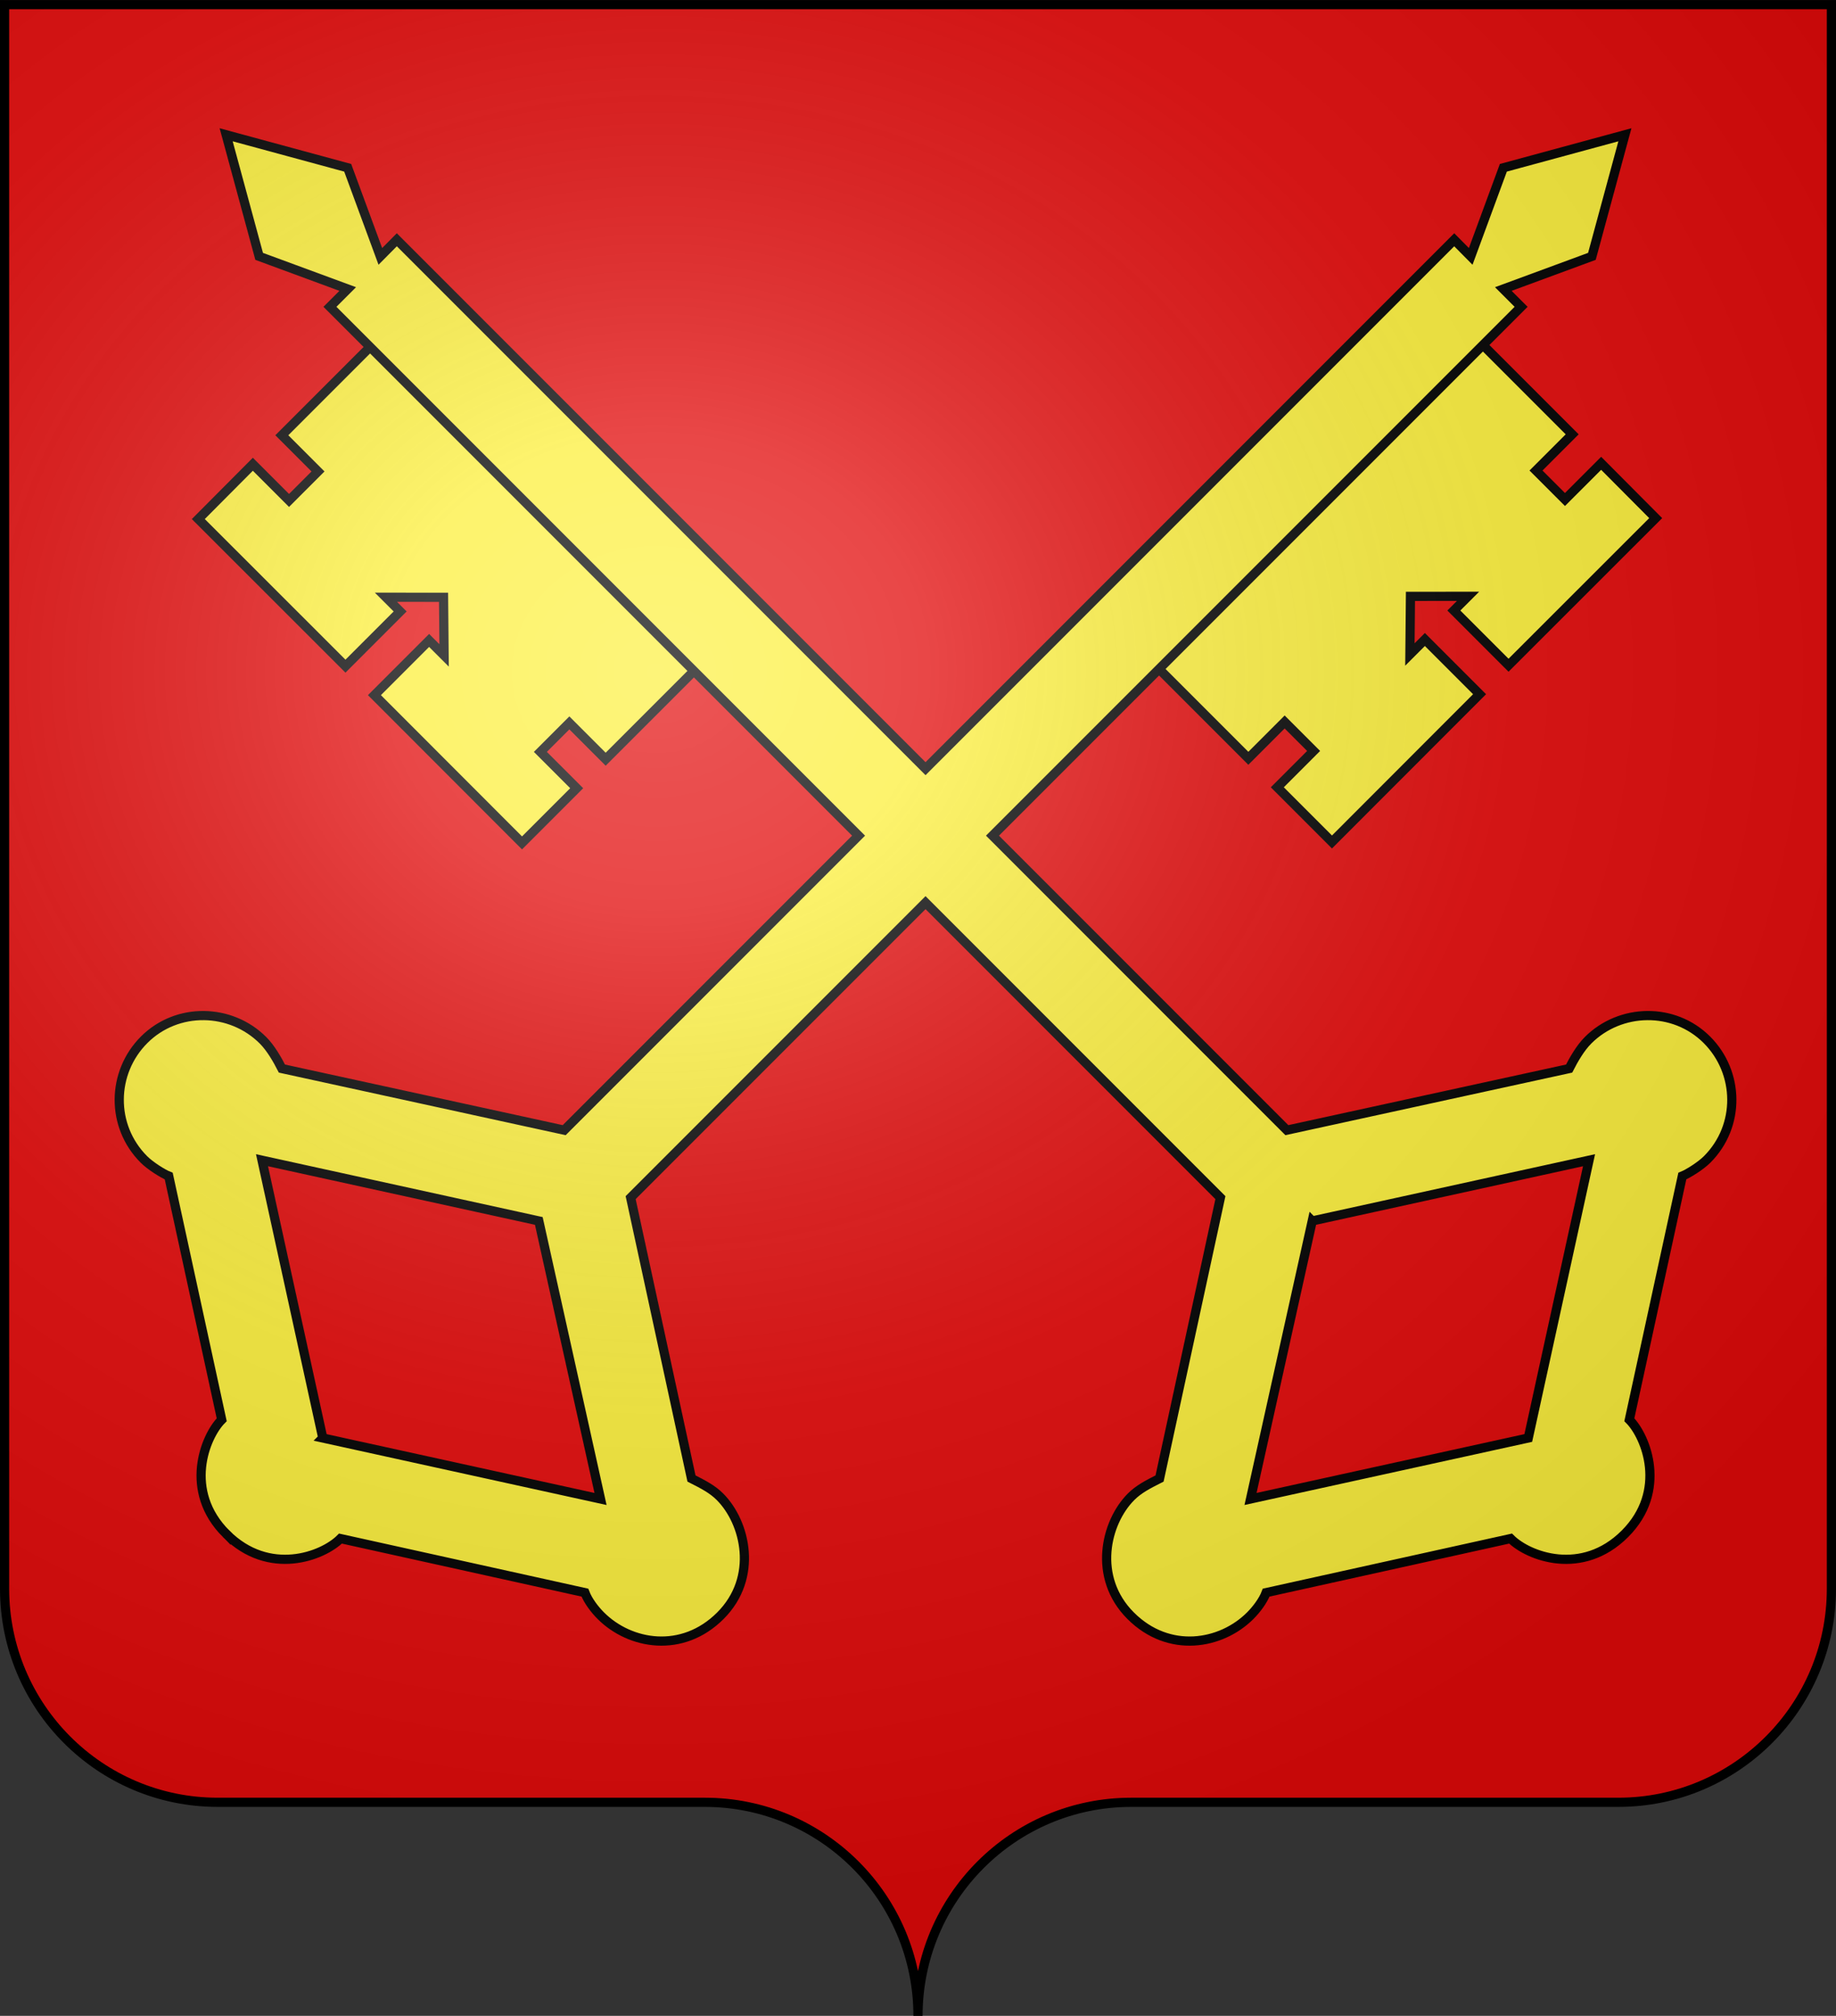 <svg xmlns="http://www.w3.org/2000/svg" xmlns:xlink="http://www.w3.org/1999/xlink" version="1.0" width="600" height="658.509"><rect width="100%" height="100%" fill="#333333" stroke="none"/><defs><radialGradient xlink:href="#a" id="b" gradientUnits="userSpaceOnUse" gradientTransform="matrix(1.551 0 0 1.35 -227.895 -51.254)" cx="285.186" cy="200.448" fx="285.186" fy="200.448" r="300"/><linearGradient id="a"><stop style="stop-color:#fff;stop-opacity:.314" offset="0"/><stop style="stop-color:#fff;stop-opacity:.251" offset=".19"/><stop style="stop-color:#6b6b6b;stop-opacity:.125" offset=".6"/><stop style="stop-color:#000;stop-opacity:.125" offset="1"/></linearGradient></defs><path style="fill:#e20909;fill-opacity:1;fill-rule:evenodd;stroke:none" d="M1.5.156v517.491c0 38.505 31.203 69.755 69.65 69.755h159.2c38.447 0 69.65 31.25 69.65 69.754 0-38.504 31.203-69.754 69.65-69.754h159.2c38.447 0 69.65-31.25 69.65-69.755V.156H1.5z"/><g style="fill:#fcef3c;fill-opacity:1;stroke:#000;stroke-width:1.856;stroke-miterlimit:4;stroke-opacity:1;stroke-dasharray:none" stroke-miterlimit="10"><path style="fill:#fcef3c;fill-opacity:1;stroke:#000;stroke-width:1.856;stroke-miterlimit:4;stroke-opacity:1;stroke-dasharray:none" d="m422.534 251.831 17.867 17.868-7.313 7.313 5.855 5.855 7.313-7.314 11.024 11.076-29.741 29.717-11.052-11.053 2.868-2.868-11.639.011-.112 11.74 3.028-3.028 11.053 11.053-29.828 29.851-11.05-11.049 7.339-7.34-5.855-5.854-7.339 7.339-17.867-17.868M197.486 252.019l-17.867 17.867 7.313 7.313-5.855 5.855-7.313-7.313-11.024 11.076 29.741 29.717 11.053-11.053-2.868-2.868 11.638.011.112 11.739-3.028-3.027-11.052 11.052 29.827 29.852 11.05-11.05-7.339-7.339 5.855-5.855 7.339 7.339 17.867-17.867" transform="matrix(1.617 0 0 1.617 -198.345 -294.223)"/><path style="fill:#fcef3c;fill-opacity:1;stroke:#000;stroke-width:1.856;stroke-miterlimit:4;stroke-opacity:1;stroke-dasharray:none" d="M168.365 491.817c8.653 8.653 19.495 4.575 23.109.961l49.397 10.921c.628 1.67 2.008 3.453 3.218 4.662 5.885 5.885 16.444 7.725 24.169 0 7.725-7.725 5.106-18.832-.099-24.037-1.525-1.525-3.359-2.47-5.747-3.68l-12.295-56.742 59.595-59.595 59.595 59.595-12.295 56.742c-2.388 1.21-4.222 2.155-5.747 3.68-5.205 5.205-7.824 16.312-.099 24.037 7.725 7.725 18.284 5.885 24.169 0 1.209-1.209 2.589-2.992 3.217-4.662l49.397-10.921c3.615 3.615 14.456 7.693 23.109-.961 8.653-8.654 4.31-19.627.895-23.042l10.709-49.234c1.178-.465 3.714-2.055 5.015-3.357 6.755-6.755 6.557-17.565-.048-24.17-6.656-6.656-17.499-6.423-24.022.1-1.579 1.579-2.906 3.923-3.823 5.715l-57.046 12.443-59.496-59.496L430.079 243.94l-3.595-3.595 17.903-6.598 6.669-24.564-24.564 6.669-6.598 17.903-3.33-3.361-106.852 106.852L202.86 230.394l-3.33 3.361-6.598-17.903-24.564-6.669 6.669 24.564 17.903 6.598-3.595 3.595 106.836 106.836-59.496 59.496-57.046-12.443c-.918-1.791-2.244-4.135-3.823-5.715-6.523-6.523-17.366-6.756-24.022-.1-6.605 6.605-6.803 17.416-.048 24.17 1.302 1.302 3.837 2.892 5.015 3.357l10.709 49.234c-3.415 3.415-7.758 14.389.895 23.042zm219.503-63.207 55.943-12.269-12.283 56.118-56.134 12.321 12.474-56.17zm-199.972 43.849-12.283-56.118 55.943 12.269 12.474 56.17-56.134-12.321z" transform="matrix(1.617 0 0 1.617 -198.345 -294.223)"/></g><path style="fill:url(#b);fill-opacity:1;fill-rule:evenodd;stroke:#000;stroke-width:3;stroke-linecap:butt;stroke-linejoin:miter;stroke-miterlimit:4;stroke-opacity:1;stroke-dasharray:none" d="M1.5 1.51V519c0 38.505 31.203 69.755 69.65 69.755h159.2c38.447 0 69.65 31.25 69.65 69.754 0-38.504 31.203-69.754 69.65-69.754h159.2c38.447 0 69.65-31.25 69.65-69.754V1.509H1.5z"/></svg>